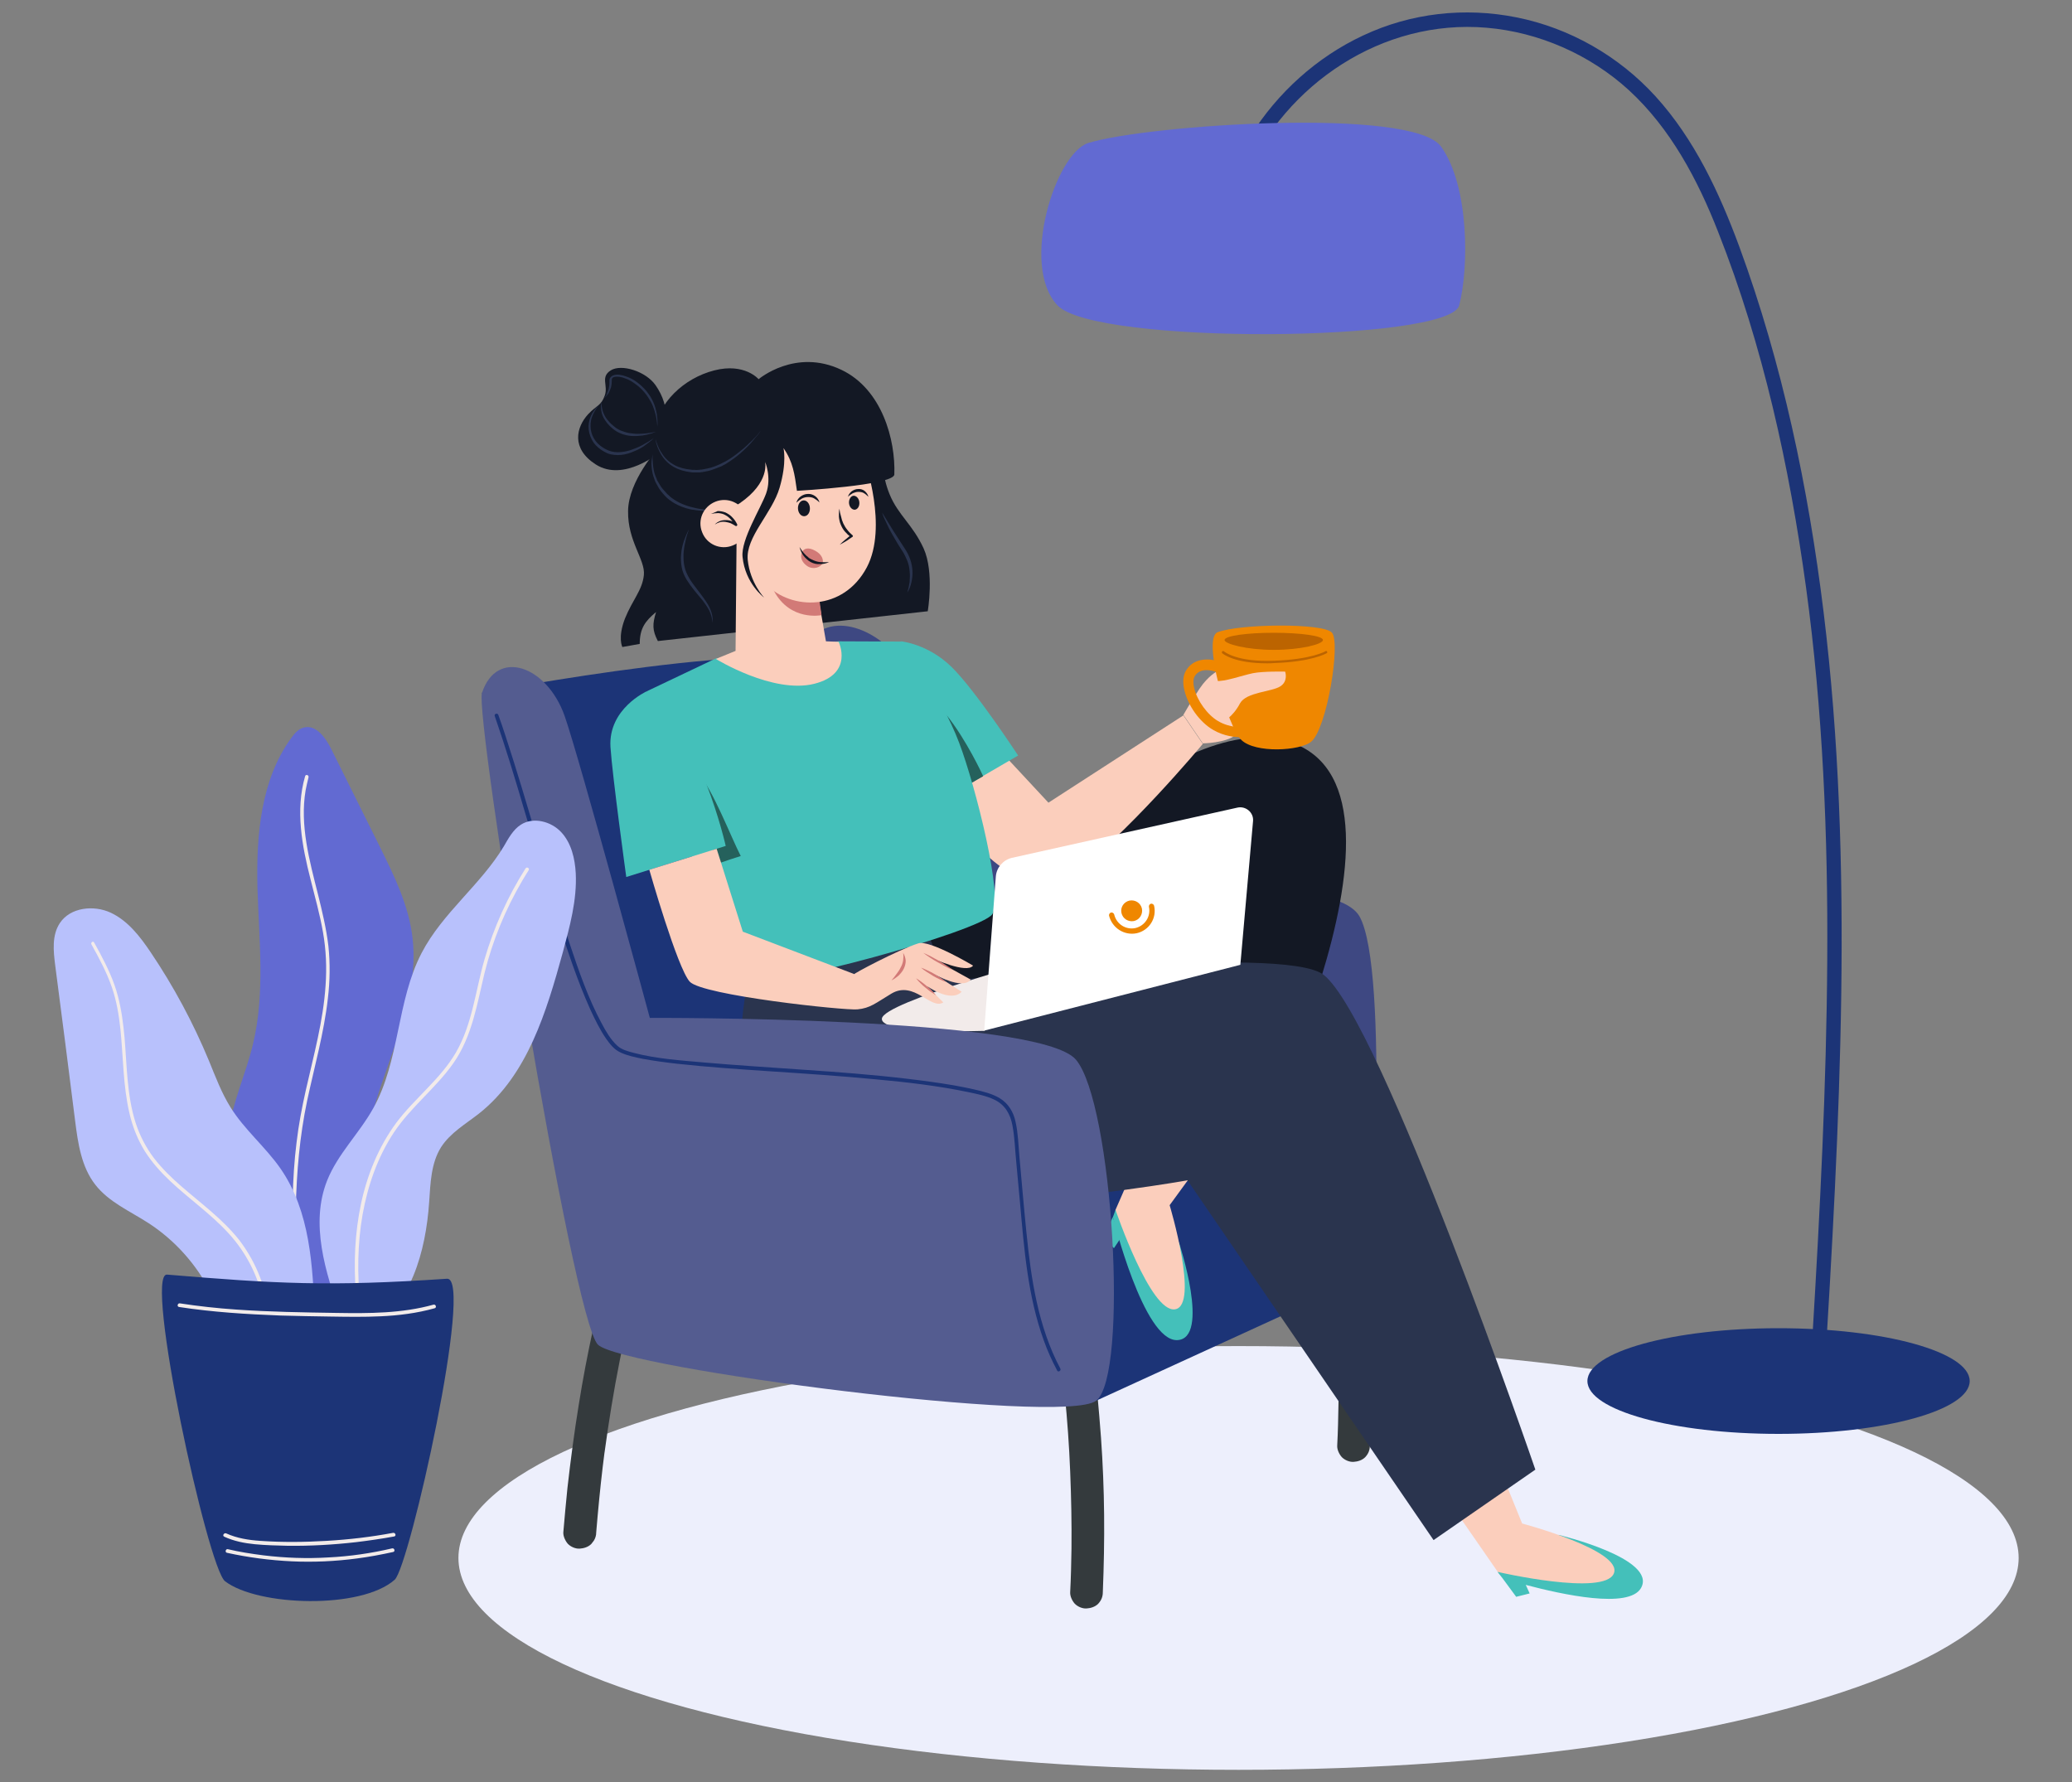 <?xml version="1.0" encoding="utf-8"?>
<!-- Generator: Adobe Illustrator 27.8.1, SVG Export Plug-In . SVG Version: 6.00 Build 0)  -->
<svg version="1.1" id="Layer_1" xmlns="http://www.w3.org/2000/svg" xmlns:xlink="http://www.w3.org/1999/xlink" x="0px" y="0px"
	 viewBox="0 0 800 688.1" style="enable-background:new 0 0 800 688.1;" xml:space="preserve">
<rect x="0" y="0" width="800" height="688.1" fill="#808080" stroke="none"/>
<style type="text/css">
	.st0{fill:#EDEFFC;}
	.st1{fill:#1C3477;}
	.st2{fill:#626AD2;}
	.st3{fill:#343A3D;}
	.st4{fill:#3E4882;}
	.st5{fill:#3F505B;}
	.st6{fill:#304049;}
	.st7{fill:#44C0BA;}
	.st8{fill:#FBCEBC;}
	.st9{fill:#131824;}
	.st10{fill:#2A344E;}
	.st11{fill:#25615C;}
	.st12{fill:#F2EBEA;}
	.st13{fill:#FFFFFF;}
	.st14{fill:#D27A77;}
	.st15{fill:#EF8700;}
	.st16{fill:#545C90;}
	.st17{fill:#BC6400;}
	.st18{fill:#B8C1FC;}
</style>
<g>
	<ellipse id="rug" class="st0" cx="478.2" cy="601.5" rx="301.2" ry="81.8"/>
	<g>
		<g>
			<path class="st1" d="M480.6,68.6c15.9-36.3,53.2-61.3,93.3-57.9c20.3,1.7,40,10.4,55,24.1c16.1,14.8,26.6,34.6,34.5,54.8
				c17.3,43.8,27.5,90.6,33.9,137.1c6.5,47.7,8.5,95.9,8.2,144c-0.3,48.4-2.8,96.7-5.7,145c-0.3,5.8-0.7,11.6-1.1,17.4
				c-0.2,3.6,5.4,3.6,5.6,0c3-49.6,5.9-99.2,6.6-148.8c0.7-49.4-0.8-98.9-6.8-147.9c-5.9-48-15.9-95.9-32.6-141.3
				c-7.7-20.8-17.3-41.4-32.3-57.9c-14.1-15.5-33.1-26.4-53.7-30.5c-20-4-40.7-1.7-59.2,7c-17.8,8.3-33.1,22.1-43.5,38.8
				c-2.7,4.2-5,8.7-7,13.3C474.4,69,479.2,71.9,480.6,68.6L480.6,68.6z"/>
		</g>
	</g>
	<g>
		<path class="st2" d="M420.2,55.2c-12.6,3.9-26.5,47.3-11.9,62.7c14.6,15.4,151.4,14.2,155.1,0c3.7-14.2,4-45.9-7-61.3
			C545.4,41.2,442.8,48.2,420.2,55.2z"/>
	</g>
	<g>
		<ellipse class="st1" cx="686.7" cy="533.2" rx="73.8" ry="20.4"/>
	</g>
	<g>
		<g>
			<path class="st3" d="M514.2,481.8c1,9.9,1.7,19.8,2.1,29.8c0.4,9.9,0.6,19.8,0.5,29.7c-0.1,5.6-0.2,11.2-0.5,16.8
				c-0.1,1.6,0.8,3.4,1.8,4.5c1.1,1.1,2.9,1.9,4.5,1.8c1.6-0.1,3.3-0.6,4.5-1.8c1.2-1.3,1.8-2.7,1.8-4.5c0.4-9.9,0.6-19.9,0.5-29.9
				c-0.1-9.9-0.5-19.8-1.2-29.7c-0.4-5.6-0.9-11.2-1.4-16.7c0-0.9-0.1-1.7-0.5-2.4c-0.3-0.8-0.7-1.5-1.3-2c-1.1-1.1-2.9-1.9-4.5-1.8
				c-1.6,0.1-3.3,0.6-4.5,1.8C515,478.5,514,480.2,514.2,481.8L514.2,481.8z"/>
		</g>
	</g>
	<g>
		<g>
			<path class="st3" d="M229.1,512.6c-2.2,10-4.1,20-5.7,30.1c-1.7,10.5-3.1,21.1-4.3,31.7c-0.6,5.7-1.1,11.5-1.6,17.2
				c-0.1,1.5,0.8,3.4,1.8,4.5c1.1,1.1,2.9,1.9,4.5,1.8c1.6-0.1,3.3-0.6,4.5-1.8c0.3-0.4,0.7-0.9,1-1.3c0.6-1,0.9-2,0.9-3.2
				c0.7-8.4,1.5-16.8,2.5-25.2c0.3-2.4,0.6-4.8,0.9-7.2c-0.1,0.6-0.2,1.1-0.2,1.7c1.6-11.8,3.5-23.6,5.8-35.2c0.7-3.3,1.3-6.6,2-9.9
				c0.4-1.7,0.2-3.4-0.6-4.9c-0.8-1.3-2.3-2.6-3.8-2.9c-1.6-0.4-3.4-0.3-4.9,0.6C230.6,509.7,229.4,511,229.1,512.6L229.1,512.6z"/>
		</g>
	</g>
	<g>
		<g>
			<path class="st3" d="M411.1,538.4c1,9.9,1.7,19.8,2.1,29.8c0.4,9.9,0.6,19.8,0.5,29.7c-0.1,5.6-0.2,11.2-0.5,16.8
				c-0.1,1.6,0.8,3.4,1.8,4.5c1.1,1.1,2.9,1.9,4.5,1.8c1.6-0.1,3.3-0.6,4.5-1.8c1.2-1.3,1.8-2.7,1.8-4.5c0.4-9.9,0.6-19.9,0.5-29.9
				c-0.1-9.9-0.5-19.8-1.2-29.7c-0.4-5.6-0.9-11.2-1.4-16.7c0-0.9-0.1-1.7-0.5-2.4c-0.3-0.8-0.7-1.5-1.3-2c-1.1-1.1-2.9-1.9-4.5-1.8
				c-1.6,0.1-3.3,0.6-4.5,1.8C411.9,535.1,410.9,536.7,411.1,538.4L411.1,538.4z"/>
		</g>
	</g>
	<g>
		<path class="st4" d="M529.1,492.3c0,0,7.5-117.8-4.2-138.5s-129.1-6.2-129.1-6.2s-30.2-72.7-49-93.9
			c-13.6-15.3-32.9-17.6-38.2,1.6c-5.3,19.2,60.7,225,60.7,225L529.1,492.3z"/>
	</g>
	<g>
		<g>
			<path class="st5" d="M421,358.1c11.8-1.5,23.6-2.3,35.5-2.4c5.9-0.1,11.7,0,17.6,0.4c5.2,0.3,10.7,0.9,15.4,3.4
				c4.3,2.3,8,6.4,8.5,11.5c0.1,0.9,1.5,0.9,1.4,0c-0.4-4.7-3.2-8.6-7-11.3c-4.3-3.1-9.6-4.3-14.8-4.8c-5.9-0.6-11.9-0.6-17.9-0.6
				c-6.1,0-12.2,0.2-18.2,0.5c-6.8,0.4-13.7,1-20.5,1.9C420.1,356.9,420.1,358.3,421,358.1L421,358.1z"/>
		</g>
	</g>
	<g>
		<path class="st1" d="M423.2,540.8l105.9-48.5c0,0,17.5-62-28.2-78c-45.7-15.9-152.3-9.9-152.3-9.9s-6.7-132.5-23.3-146.4
			c-16.6-13.9-139.2,9.5-139.2,9.5l60.7,219.6L423.2,540.8z"/>
	</g>
	<g>
		<g>
			<path class="st6" d="M435.8,486.3c3.6-2.4,7.6-4.1,11.8-5.1c0.9-0.2,0.5-1.6-0.4-1.4c-4.3,1-8.4,2.8-12.1,5.3
				C434.3,485.6,435,486.8,435.8,486.3L435.8,486.3z"/>
		</g>
	</g>
	<g>
		<path class="st7" d="M601.8,592.6l-23.6,14.3l1.9,2.4l5.3,7.2l5.2-1.3l-1.5-3.3c14,3.7,39.8,9.4,44.5,1.2
			C640,601.7,601.8,592.6,601.8,592.6z"/>
	</g>
	<g>
		<path class="st8" d="M555.1,573.4l23.2,33.5c0,0,41.1,9.5,44.8,0.6c3.7-8.9-35.4-19.3-35.4-19.3l-12.6-31L555.1,573.4z"/>
	</g>
	<g>
		<path class="st7" d="M430.7,467.1l-1,2.8c0,0,11.8,47.9,24.8,47.5c13-0.5,0.7-37.7,0.7-37.7L430.7,467.1z"/>
	</g>
	<g>
		<polygon class="st7" points="432.9,477.7 430.1,481.9 426.3,478.2 429.6,469.9 		"/>
	</g>
	<g>
		<path class="st8" d="M447,429.8l-16.3,37.3c0,0,13.5,39.9,23,38.4c9.5-1.5-2.1-40.2-2.1-40.2l19.7-27L447,429.8z"/>
	</g>
	<g>
		<path class="st9" d="M379,354.5l3.1-1.3c0,0,72.8-83.1,117.4-66.2c55.3,20.9-20.5,166-20.5,166l-39.2-15.6l1.7-52.5l-101,46.7
			l-8.5-74L379,354.5z"/>
	</g>
	<g>
		<path class="st10" d="M290,374.6c0,0-10.1,29.5,2.4,69.5c12.2,39.1,166.1,11.6,166.1,11.6l95,138.9l39.3-27.2
			c0,0-59.5-173.4-81.7-191c-15.2-12.1-145.5,2.4-145.5,2.4l-8.7-21.9L290,374.6z"/>
	</g>
	<g>
		<path class="st8" d="M388.9,292.8l15.9,17.1l52.1-33.7l7.5,11c0,0-30.1,36.2-51.8,51.6c-15,10.6-36-12.5-36.3-13.6
			c-0.6-2.8-5-20.2-5-20.2L388.9,292.8z"/>
	</g>
	<g>
		<path class="st7" d="M347.8,247.6c0,0,10.4,0.9,19.6,9.9c9.2,9,25.7,34.2,25.7,34.2L365.1,308L347.8,247.6z"/>
	</g>
	<g>
		<path class="st11" d="M365.4,276l8.9,26.7l5.3-3C379.6,299.6,373.1,285.5,365.4,276z"/>
	</g>
	<g>
		<path class="st7" d="M276.4,254.2l47.4-6.6l24,0.1c0,0,15.3,20,22.5,39c6.5,17.1,17.2,60,12.8,66.3c-4.4,6.4-85.6,29.2-96.2,25.6
			c-10.6-3.6-37.2-111.7-37.2-111.7L276.4,254.2z"/>
	</g>
	<g>
		<path class="st12" d="M340.5,393.3c0.4-6.4,63.6-23.5,63.6-23.5l-24,28.2C380,397.9,340.1,399.7,340.5,393.3z"/>
	</g>
	<g>
		<path class="st13" d="M380,397.9l98.9-25.4l4.9-55.5c0.3-3.3-2.8-5.9-6-5.2l-87.1,19.4c-3.4,0.8-5.9,3.7-6.2,7.1L380,397.9z"/>
	</g>
	<g>
		<g>
			<g>
				<path class="st9" d="M358.2,236L254,247.5c-2.2-4.2-2.1-6.6-0.7-11.2c-4.2,3.5-6.3,6.3-6.3,12.3l-6.7,1.2c0,0-1.9-3.5,1-11
					c3-7.4,6.7-10.9,7.3-16.8c0.6-5.9-6.3-13-6.1-24.7c0.1-11.7,11.6-24.2,11.6-24.2l86.9,3.5c0,0-0.8,6.3,2.5,14.3
					c3.3,8,8.8,11.5,13.1,20.8C360.8,221,358.2,236,358.2,236z"/>
			</g>
		</g>
	</g>
	<g>
		<g>
			<g>
				<path class="st9" d="M254.7,174.6c0,0-13.8,11.7-24.7,4.7c-9.5-6.1-7.6-14.3-2.9-19.4c3.3-3.5,5-3.2,6.4-7.2
					c1.4-3.9-1.8-7.1,2.3-9.7c4.1-2.6,13.5,0.3,17.3,5.7C259.2,157.4,257.7,166.3,254.7,174.6z"/>
			</g>
		</g>
	</g>
	<g>
		<g>
			<g>
				<path class="st8" d="M315.7,229.2l3.2,18.4l4.9,0.2c0,0,6,12.3-9.4,16.2c-16,4-38-9.6-38-9.6l7.6-3.1l0.4-44L315.7,229.2z"/>
			</g>
		</g>
	</g>
	<g>
		<g>
			<g>
				<path class="st14" d="M316.2,230.4l1,7.1c0,0-12.1,2.5-18.4-9.4C293.1,217.6,316.2,230.4,316.2,230.4z"/>
			</g>
		</g>
	</g>
	<g>
		<g>
			<g>
				<path class="st8" d="M333.9,178c0,0,9,25.4,0.8,41c-9.1,17.2-29.2,16.5-38.7,6.8c-9.5-9.8-10.7-14.9-11.8-19.2
					c-1.1-4.3-1.4-33.7,11.5-39.5C308.7,161.3,325.1,160.8,333.9,178z"/>
			</g>
		</g>
	</g>
	<g>
		<g>
			<g>
				<path class="st9" d="M345.3,183.2c-0.2,4.2-37.6,6.3-37.6,6.3c-0.9-6.4-1.5-11.2-5.2-16.5c0,0,1.4,5.4-1.5,15.3
					c-2.9,9.9-13.2,19.1-12.3,27.9c0.9,8.8,6.3,14.5,6.3,14.5s-7.3-5.4-8.3-15.7c-0.7-6.6,7.1-18.9,9.1-24.5
					c2.2-6.2-0.4-12.2-0.4-12.2s2,7.9-9.8,16c-11.8,8.2-34.4-16.3-33-27.5c1.3-11.2,11.4-20.8,23.2-23.8c11.7-3,17.1,3.4,17.1,3.4
					s14.2-12.1,32-3.6C340.6,150.3,345.8,169.9,345.3,183.2z"/>
			</g>
		</g>
	</g>
	<g>
		<g>
			<g>
				<g>
					<g>
						<path class="st10" d="M252.5,169.1c-1.4,1-2.9,1.9-4.4,2.7c-0.8,0.4-1.5,0.8-2.3,1.1c-0.8,0.3-1.6,0.6-2.4,0.9
							c-1.6,0.5-3.3,0.8-4.9,0.8c-0.8,0-1.6-0.1-2.4-0.3c-0.8-0.2-1.5-0.5-2.3-0.9c-1.5-0.8-2.8-1.8-3.8-3.1c-1-1.3-1.7-2.9-1.9-4.5
							c-0.2-1.6-0.1-3.4,0.5-4.9c0.6-1.6,1.5-3.1,2.6-4.4c-1.3,1.1-2.4,2.6-3.1,4.2c-0.7,1.6-1,3.4-0.8,5.2c0.2,1.8,0.9,3.5,1.9,5
							c1.1,1.5,2.5,2.6,4.1,3.5c0.4,0.2,0.8,0.4,1.2,0.6c0.4,0.2,0.9,0.3,1.3,0.4c0.9,0.2,1.8,0.3,2.7,0.3c1.8,0,3.6-0.4,5.2-1
							c0.8-0.3,1.6-0.7,2.4-1c0.8-0.4,1.5-0.8,2.3-1.3C249.9,171.3,251.3,170.3,252.5,169.1z"/>
					</g>
				</g>
			</g>
		</g>
	</g>
	<g>
		<g>
			<g>
				<g>
					<g>
						<path class="st10" d="M233.2,153.7c0.7-0.4,1.2-1.1,1.7-1.8c0.4-0.7,0.7-1.5,1-2.3c0.2-0.8,0.3-1.6,0.3-2.4c0-0.2,0-0.4,0-0.6
							c0-0.2,0.1-0.3,0.1-0.4c0.1-0.3,0.4-0.5,0.7-0.6c0.6-0.2,1.4-0.2,2.2-0.1c0.8,0.1,1.5,0.3,2.2,0.6c1.5,0.5,2.8,1.3,4.1,2.3
							c1.3,0.9,2.4,2,3.4,3.2c0.5,0.6,1,1.2,1.4,1.9c0.4,0.7,0.8,1.3,1.2,2c0.7,1.4,1.2,2.9,1.6,4.5c0.4,1.5,0.6,3.1,0.7,4.7
							c0.2-1.6,0-3.2-0.2-4.8c-0.3-1.6-0.7-3.2-1.4-4.7c-0.6-1.5-1.6-2.9-2.6-4.2c-1.1-1.3-2.3-2.4-3.6-3.4c-1.3-1-2.8-1.8-4.4-2.3
							c-0.8-0.3-1.6-0.5-2.4-0.6c-0.8-0.1-1.7-0.1-2.6,0.3c-0.4,0.2-0.8,0.5-1.1,1c-0.1,0.2-0.2,0.5-0.2,0.7c0,0.3,0,0.4,0,0.6
							c0,0.8,0,1.6-0.2,2.3c-0.1,0.8-0.4,1.5-0.7,2.2C234.3,152.5,233.8,153.1,233.2,153.7z"/>
					</g>
				</g>
			</g>
		</g>
	</g>
	<g>
		<g>
			<g>
				<g>
					<g>
						<path class="st10" d="M253.3,166.7c-2.3,0.5-4.7,0.8-7,0.8c-0.6,0-1.2,0-1.7-0.1c-0.6-0.1-1.2-0.1-1.7-0.2
							c-1.1-0.2-2.2-0.6-3.3-1c-0.3-0.1-0.5-0.3-0.8-0.4c-0.2-0.1-0.5-0.3-0.7-0.4c-0.5-0.3-0.9-0.7-1.4-1.1
							c-0.9-0.7-1.7-1.6-2.4-2.5c-0.7-0.9-1.2-2-1.6-3.1c-0.3-1.1-0.5-2.3-0.4-3.5c-0.4,1.1-0.3,2.4-0.1,3.6
							c0.2,1.2,0.7,2.4,1.4,3.4c0.7,1.1,1.5,2,2.4,2.8c0.9,0.8,1.9,1.6,3.1,2.1c2.3,1.1,4.8,1.4,7.2,1.2
							C248.7,168.2,251.1,167.6,253.3,166.7z"/>
					</g>
				</g>
			</g>
		</g>
	</g>
	<g>
		<g>
			<g>
				<g>
					<g>
						<path class="st10" d="M252.1,175.4c-0.3,0.8-0.4,1.6-0.5,2.4c-0.1,0.8-0.1,1.6,0,2.5c0.1,1.6,0.5,3.3,1.1,4.8l0.1,0.3l0.1,0.3
							l0.3,0.6l0.3,0.6l0.3,0.5c0.2,0.4,0.4,0.7,0.6,1.1l0.7,1c0.2,0.3,0.5,0.6,0.8,1c0.3,0.3,0.5,0.6,0.8,0.9
							c0.3,0.3,0.6,0.6,0.9,0.9c0.2,0.1,0.3,0.3,0.5,0.4l0.5,0.4c1.3,1,2.8,1.8,4.3,2.4c0.8,0.3,1.6,0.6,2.3,0.8
							c0.4,0.1,0.8,0.2,1.2,0.3c0.4,0.1,0.8,0.2,1.2,0.2c1.6,0.3,3.2,0.4,4.9,0.5c1.6,0,3.3,0,4.9-0.3c-1.6,0-3.2,0-4.8-0.2
							c-1.6-0.2-3.2-0.4-4.7-0.8c-3.1-0.7-6.1-1.9-8.6-3.8l-0.5-0.4c-0.2-0.1-0.3-0.3-0.4-0.4c-0.3-0.2-0.6-0.5-0.9-0.8
							c-0.3-0.3-0.5-0.6-0.8-0.9c-0.3-0.3-0.5-0.6-0.8-0.9l-0.7-0.9c-0.2-0.3-0.4-0.7-0.6-1l-0.3-0.5l-0.3-0.5l-0.3-0.5l-0.1-0.3
							l-0.1-0.3c-0.7-1.4-1.1-3-1.3-4.6c-0.1-0.8-0.2-1.6-0.2-2.4C251.9,177,251.9,176.2,252.1,175.4z"/>
					</g>
				</g>
			</g>
		</g>
	</g>
	<g>
		<g>
			<g>
				<g>
					<g>
						<path class="st10" d="M293.7,166.3c-0.3,0.4-0.7,0.9-1,1.3c-0.3,0.4-0.7,0.8-1.1,1.2c-0.7,0.8-1.5,1.6-2.3,2.3
							c-1.5,1.5-3.2,2.9-4.9,4.2c-1.7,1.3-3.5,2.5-5.4,3.4c-0.9,0.5-1.9,0.9-2.9,1.3c-1,0.4-2,0.7-3.1,0.9c-0.5,0.1-1,0.2-1.6,0.3
							c-0.3,0.1-0.5,0.1-0.8,0.1c-0.3,0-0.5,0.1-0.8,0.1c-0.5,0-1.1,0.1-1.6,0c-0.3,0-0.5,0-0.8,0l-0.8-0.1
							c-2.1-0.2-4.2-0.7-6.1-1.7c-1.9-1-3.5-2.4-4.7-4.2c-0.6-0.9-1.2-1.8-1.6-2.8c-0.2-0.5-0.4-1-0.6-1.5c-0.2-0.5-0.3-1-0.5-1.6
							c0.1,1.1,0.4,2.1,0.8,3.2c0.4,1,0.9,2,1.5,3c1.2,1.9,2.8,3.5,4.8,4.6c1.9,1.1,4.1,1.7,6.4,2l0.8,0.1c0.3,0,0.6,0,0.8,0
							c0.6,0,1.1,0,1.7,0c0.3,0,0.6,0,0.8-0.1c0.3,0,0.6,0,0.8-0.1c0.5-0.1,1.1-0.2,1.6-0.3c1.1-0.2,2.1-0.6,3.2-1
							c0.5-0.2,1-0.4,1.5-0.6l0.8-0.3l0.7-0.4c0.5-0.2,1-0.5,1.4-0.8c0.5-0.3,0.9-0.6,1.4-0.9c0.9-0.6,1.8-1.3,2.7-2
							c0.8-0.7,1.7-1.4,2.5-2.2c0.8-0.8,1.6-1.5,2.3-2.3c0.7-0.8,1.4-1.6,2.1-2.5C292.5,168.1,293.2,167.2,293.7,166.3z"/>
					</g>
				</g>
			</g>
		</g>
	</g>
	<g>
		<g>
			<g>
				<path class="st8" d="M271.1,205.5c1.8,4.7,7.1,7,11.8,5.1c4.7-1.8,7-7.1,5.1-11.8c-1.8-4.7-7.1-7-11.8-5.1
					C271.5,195.6,269.2,200.8,271.1,205.5z"/>
			</g>
		</g>
	</g>
	<g>
		<g>
			<g>
				<g>
					<g>
						<path class="st9" d="M335.3,191.8c-0.2-0.8-0.7-1.6-1.4-2.2c-0.7-0.6-1.7-0.9-2.6-0.8c-0.9,0-1.8,0.4-2.5,0.9
							c-0.7,0.6-1.2,1.3-1.4,2.1c0.6-0.6,1.2-1,1.9-1.4c0.7-0.3,1.4-0.5,2.1-0.5c0.7,0,1.4,0.1,2,0.4
							C334.1,190.7,334.7,191.2,335.3,191.8z"/>
					</g>
				</g>
			</g>
		</g>
	</g>
	<g>
		<g>
			<g>
				<path class="st9" d="M327.8,194.2c0.1,1.5,1.1,2.6,2.2,2.6c1.1-0.1,1.9-1.3,1.8-2.8c-0.1-1.5-1.1-2.6-2.2-2.6
					C328.6,191.4,327.7,192.7,327.8,194.2z"/>
			</g>
		</g>
	</g>
	<g>
		<g>
			<g>
				<g>
					<g>
						<path class="st9" d="M316.4,194c-0.2-0.9-0.8-1.8-1.6-2.4c-0.8-0.6-1.9-1-2.9-0.9c-1,0-2,0.4-2.8,1c-0.8,0.6-1.4,1.4-1.6,2.4
							c0.7-0.7,1.4-1.2,2.1-1.6c0.7-0.4,1.6-0.6,2.4-0.6c0.8,0,1.6,0.1,2.3,0.5C315,192.8,315.7,193.3,316.4,194z"/>
					</g>
				</g>
			</g>
		</g>
	</g>
	<g>
		<g>
			<g>
				<path class="st9" d="M308.1,196.4c0.1,1.7,1.2,3,2.5,2.9c1.3-0.1,2.2-1.5,2.1-3.2c-0.1-1.7-1.2-3-2.5-2.9S308,194.8,308.1,196.4
					z"/>
			</g>
		</g>
	</g>
	<g>
		<g>
			<g>
				<g>
					<g>
						<path class="st9" d="M324.1,196.4c-0.2,1-0.2,2-0.2,3.1c0.1,1,0.3,2.1,0.7,3c0.4,1,0.9,1.9,1.6,2.7c0.7,0.8,1.4,1.5,2.3,2.1
							l0-0.7c-0.4,0.3-0.7,0.6-1.1,0.9c-0.4,0.3-0.7,0.6-1.1,0.9c-0.7,0.6-1.4,1.2-2.1,1.9c0.8-0.4,1.7-0.9,2.5-1.4
							c0.4-0.2,0.8-0.5,1.2-0.8c0.4-0.3,0.8-0.5,1.2-0.8c0.2-0.1,0.3-0.4,0.1-0.6c0,0,0-0.1-0.1-0.1l0,0c-0.7-0.6-1.4-1.3-2-2.1
							c-0.6-0.7-1.1-1.6-1.5-2.4c-0.4-0.9-0.7-1.8-0.9-2.8C324.4,198.4,324.2,197.4,324.1,196.4z"/>
					</g>
				</g>
			</g>
		</g>
	</g>
	<g>
		<g>
			<g>
				<path class="st14" d="M314.7,212.6c2.8,1.5,3.3,3.7,2.9,4.8c-0.7,1.7-3.7,2.7-6,1.1c-2.1-1.5-2.7-3.4-2-5.1
					C310.2,211.6,312.2,211.2,314.7,212.6z"/>
			</g>
		</g>
	</g>
	<g>
		<g>
			<g>
				<g>
					<g>
						<path class="st9" d="M320.1,217c-1.2,0.1-2.4,0.1-3.5,0c-1.1-0.1-2.2-0.5-3.2-1c-0.5-0.2-1-0.5-1.4-0.9
							c-0.2-0.2-0.4-0.4-0.6-0.5l-0.3-0.3c-0.1-0.1-0.2-0.2-0.3-0.3c-0.8-0.8-1.5-1.8-2.1-2.8c0.3,1.2,0.8,2.3,1.5,3.3
							c0.4,0.5,0.8,1,1.3,1.4c0.2,0.2,0.5,0.4,0.7,0.6c0.3,0.2,0.5,0.3,0.8,0.5c1.1,0.6,2.4,0.9,3.6,0.8
							C317.8,217.8,319.1,217.5,320.1,217z"/>
					</g>
				</g>
			</g>
		</g>
	</g>
	<g>
		<g>
			<g>
				<path class="st9" d="M326.3,182.6c0,1.3,2.4,2.3,5.4,2.4c3,0.1,5.5-0.9,5.5-2.1c0-1.3-2.4-2.3-5.4-2.4
					C328.8,180.3,326.3,181.3,326.3,182.6z"/>
			</g>
		</g>
	</g>
	<g>
		<g>
			<g>
				<g>
					<g>
						<path class="st9" d="M274.5,198.4c1-0.2,2-0.3,2.9-0.3c1,0.1,1.9,0.3,2.7,0.8c0.8,0.4,1.6,1.1,2.2,1.8
							c0.3,0.4,0.6,0.7,0.9,1.1c0.3,0.4,0.5,0.8,0.7,1.2l0.7-0.7c-0.6-0.4-1.3-0.8-2.1-1.1c-0.7-0.3-1.5-0.4-2.3-0.4
							c-0.8,0-1.6,0.1-2.3,0.4c-0.7,0.3-1.4,0.7-1.9,1.3c0.6-0.4,1.3-0.7,2-0.9c0.7-0.2,1.4-0.2,2.1-0.1c0.7,0.1,1.4,0.3,2,0.5
							c0.6,0.3,1.2,0.6,1.8,1c0.2,0.2,0.6,0.1,0.7-0.1c0.1-0.2,0.1-0.4,0-0.5c-0.2-0.5-0.5-0.9-0.8-1.4c-0.3-0.4-0.6-0.8-1-1.2
							c-0.7-0.8-1.6-1.4-2.6-1.9c-1-0.4-2.1-0.6-3.1-0.6C276.4,197.7,275.4,198,274.5,198.4z"/>
					</g>
				</g>
			</g>
		</g>
	</g>
	<g>
		<g>
			<g>
				<g>
					<g>
						<path class="st10" d="M266,204.4c-0.8,1.4-1.4,3-2,4.6c-0.5,1.6-0.9,3.2-1,4.9c-0.2,1.7-0.1,3.4,0.2,5.1
							c0.3,1.7,1,3.3,1.9,4.8c1.8,2.9,4,5.4,6.1,7.9c1,1.3,1.9,2.6,2.7,4.1c0.7,1.5,1.1,3.1,1.2,4.7c0.2-1.7-0.1-3.4-0.7-4.9
							c-0.6-1.6-1.5-3-2.5-4.4c-1-1.4-2-2.7-3-4c-1-1.3-2-2.6-2.8-4c-0.8-1.4-1.5-2.9-1.8-4.4c-0.4-1.6-0.4-3.2-0.4-4.8
							c0.1-1.6,0.3-3.2,0.7-4.8C264.9,207.6,265.4,206,266,204.4z"/>
					</g>
				</g>
			</g>
		</g>
	</g>
	<g>
		<g>
			<g>
				<g>
					<g>
						<path class="st10" d="M340.6,197.9c0.4,1.4,1,2.7,1.6,3.9c0.3,0.6,0.6,1.3,0.9,1.9c0.3,0.6,0.7,1.3,1,1.9
							c1.4,2.5,2.8,4.9,4.4,7.3c0.7,1.1,1.3,2.4,1.8,3.6c0.5,1.3,0.8,2.6,0.9,4c0.1,0.7,0.1,1.4,0.1,2.1c0,0.7-0.1,1.4-0.1,2.1
							c-0.2,1.4-0.5,2.8-0.9,4.1c0.8-1.2,1.3-2.6,1.6-4c0.3-1.4,0.5-2.9,0.4-4.3c-0.1-2.9-1.1-5.8-2.7-8.3l-4.6-7.1L340.6,197.9z"/>
					</g>
				</g>
			</g>
		</g>
	</g>
	<g>
		<path class="st11" d="M276.3,333.9c1.9-1,9.7-3.4,9.7-3.4c-4-7.8-10.5-25.1-16.6-32.3L276.3,333.9z"/>
	</g>
	<g>
		<path class="st7" d="M249.7,266.9c0,0-14.9,6.7-14,21.5c0.7,11,6.1,50.2,6.1,50.2l38.4-12C280.2,326.6,270.3,282.3,249.7,266.9z"
			/>
	</g>
	<g>
		<path class="st15" d="M433,352.5c0.5,2.2,2.6,3.5,4.8,3.1c2.2-0.5,3.5-2.6,3.1-4.8c-0.5-2.2-2.6-3.5-4.8-3.1
			C433.9,348.2,432.5,350.3,433,352.5z"/>
	</g>
	<g>
		<path class="st8" d="M250.7,335.8c0,0,10.8,37.9,15.6,43.2c4.8,5.3,59.9,11.2,64.8,10.7s6.8-2.3,13.1-6.1c8.8-5.2,15.3,6.5,20,3.4
			l-6.3-6.3c0,0,9.1,6.6,13.4,2.2l-10.6-6.8c0,0,10.8,6.3,14.1,2.1l-15-8.3c0,0,13.5,6.2,15.9,2.9c0,0-16.7-10-21.1-8.6
			c-7.6,2.4-25.7,12-24.7,11.9l-43.1-16.4l-10.1-32L250.7,335.8z"/>
	</g>
	<g>
		<g>
			<g>
				<path class="st14" d="M348.7,367.9c0.2,1,0.1,2,0,3c-0.2,1-0.5,1.9-1,2.7c-0.4,0.9-1,1.7-1.6,2.5c-0.3,0.4-0.6,0.8-0.9,1.2
					c-0.3,0.4-0.7,0.8-1,1.2c0.5-0.2,0.9-0.5,1.4-0.8c0.4-0.3,0.8-0.6,1.3-1c0.8-0.8,1.5-1.6,2-2.6c0.5-1,0.8-2.1,0.8-3.2
					C349.6,369.9,349.3,368.8,348.7,367.9z"/>
			</g>
		</g>
	</g>
	<g>
		<g>
			<g>
				<path class="st14" d="M367.9,374.5c-0.9-0.7-1.8-1.3-2.7-1.9c-0.9-0.6-1.9-1.2-2.8-1.7c-1-0.5-1.9-1.1-2.9-1.6c-1-0.5-2-1-3-1.4
					c0.9,0.7,1.8,1.3,2.7,1.9c0.9,0.6,1.9,1.2,2.8,1.7c1,0.5,1.9,1.1,2.9,1.6C365.8,373.6,366.8,374.1,367.9,374.5z"/>
			</g>
		</g>
	</g>
	<g>
		<g>
			<g>
				<path class="st14" d="M365.4,379.2c-0.7-0.6-1.5-1.2-2.3-1.7c-0.8-0.5-1.6-1-2.4-1.5c-0.8-0.5-1.7-0.9-2.5-1.3
					c-0.9-0.4-1.7-0.8-2.6-1.1c0.7,0.6,1.5,1.2,2.3,1.7c0.8,0.5,1.6,1,2.4,1.5c0.8,0.5,1.7,0.9,2.5,1.3
					C363.6,378.5,364.5,378.9,365.4,379.2z"/>
			</g>
		</g>
	</g>
	<g>
		<g>
			<g>
				<path class="st14" d="M361.4,384.3c-0.5-0.7-1.1-1.3-1.7-1.9c-0.6-0.6-1.2-1.2-1.9-1.7c-0.6-0.5-1.3-1.1-2-1.6
					c-0.7-0.5-1.4-1-2.1-1.4c0.5,0.7,1.1,1.3,1.7,1.9c0.6,0.6,1.2,1.2,1.9,1.7c0.6,0.5,1.3,1.1,2,1.6
					C360,383.3,360.7,383.8,361.4,384.3z"/>
			</g>
		</g>
	</g>
	<g>
		<g>
			<path class="st15" d="M438.9,360.3c4.8-1.1,7.8-5.8,6.7-10.6c-0.1-0.5-0.7-0.9-1.2-0.8c-0.5,0.1-0.9,0.7-0.8,1.2
				c0.8,3.7-1.5,7.3-5.2,8.2c-3.7,0.8-7.3-1.5-8.2-5.2c-0.1-0.5-0.7-0.9-1.2-0.8c-0.5,0.1-0.9,0.7-0.8,1.2
				C429.4,358.3,434.1,361.3,438.9,360.3z"/>
		</g>
	</g>
	<g>
		<path class="st16" d="M423.2,540.8c12.7-9.6,6.5-114.9-7.8-131.7C401.1,392.3,250.9,393,250.9,393s-26.9-99.4-32.9-116.6
			c-6.9-19.5-26.2-26.2-31.9-8.9c-2.9,8.8,34.9,242.5,44.8,251.7C240.8,528.4,410.5,550.5,423.2,540.8z"/>
	</g>
	<g>
		<g>
			<path class="st1" d="M409.4,528.4c-8.6-16.2-11.3-34.6-13.1-52.6c-1-9.7-1.8-19.5-2.7-29.2c-0.4-4.5-0.5-9.1-1.5-13.5
				c-0.8-3.8-2.8-7.1-6.1-9.1c-3-1.8-6.5-2.6-9.9-3.4c-2.6-0.6-5.3-1.1-8-1.6c-5.9-1-11.8-1.8-17.8-2.5c-13.4-1.6-26.8-2.6-40.2-3.5
				c-12.8-0.9-25.6-1.7-38.3-2.8c-9-0.8-18.3-1.4-27.1-3.7c-2.2-0.6-4.7-1.2-6.4-2.8c-2.5-2.3-4.3-5.4-5.9-8.4
				c-5.3-9.8-9-20.6-12.5-31.1c-4.5-13.4-8.5-27-12.6-40.5c-3.9-13.2-7.8-26.4-12.1-39.5c-0.9-2.7-1.8-5.5-2.8-8.2
				c-0.3-0.8-1.6-0.5-1.4,0.4c4.3,12.4,8.1,25,11.8,37.6c4.1,13.8,8.2,27.7,12.6,41.4c3.7,11.6,7.5,23.2,12.5,34.3
				c1.8,3.9,3.7,7.8,6.1,11.3c1.5,2.1,3.1,4.2,5.5,5.3c2.7,1.3,5.8,1.9,8.7,2.5c4.4,0.8,8.8,1.4,13.3,1.9
				c11.9,1.3,23.8,2.1,35.7,2.9c13.6,0.9,27.2,1.8,40.8,3.1c12.1,1.1,24.2,2.5,36.1,5c3.3,0.7,6.8,1.4,9.9,2.9
				c4.1,2,6.1,5.6,6.9,9.9c0.9,4.7,1,9.6,1.5,14.4c0.5,5.1,0.9,10.2,1.4,15.2c1.6,17.9,3,36.3,9.2,53.4c1.4,4,3.2,7.9,5.2,11.7
				C408.6,529.9,409.8,529.2,409.4,528.4L409.4,528.4z"/>
		</g>
	</g>
	<g>
		<path class="st8" d="M469.9,259.2c0,0-3.4,1.7-6.7,6.6c-3.3,4.9-6.3,10.2-6.3,10.2l7.5,11c0,0,8.9-0.1,12.6-3.2
			C480.8,280.8,469.9,259.2,469.9,259.2z"/>
	</g>
	<g>
		<path class="st15" d="M470.1,244.1c-6,2.3,3.8,36.4,9.2,41.6s22.6,4.2,26.9,0.7c6.1-4.9,11.6-38.6,8-42.2
			C510.8,240.5,478.7,240.8,470.1,244.1z"/>
	</g>
	<g>
		<path class="st17" d="M510.8,247.1c0,1.6-8.5,3.8-19,3.8c-10.5,0-19-2.3-19-3.8c0-1.6,8.5-2.8,19-2.8
			C502.3,244.3,510.8,245.5,510.8,247.1z"/>
	</g>
	<g>
		<g>
			<path class="st15" d="M478.9,284.6c-2,0-6.2-0.3-10.5-2.8c-5.2-3-9.7-9.3-11.1-15.3c-0.8-3.2-0.5-6,0.8-7.9
				c3.5-5.4,10.5-4.2,13.7-2.8c1,0.4,1.5,1.6,1,2.7c-0.4,1-1.6,1.5-2.7,1.1c-0.3-0.1-6.2-2.6-8.7,1.3c-0.7,1-0.8,2.7-0.3,4.8
				c1.1,4.8,5.1,10.3,9.2,12.7c4.6,2.7,9.2,2.3,9.3,2.3c1.1-0.1,2.1,0.7,2.2,1.8c0.1,1.1-0.7,2.1-1.8,2.2
				C480.1,284.5,479.7,284.6,478.9,284.6z"/>
		</g>
	</g>
	<g>
		<path class="st8" d="M472,278.7c0,0,3.8-1.5,6.8-7.2c2.4-4.3,12.3-4.4,15.5-6.5c3.2-2,1.9-5.7,1.9-5.7s-8.4-0.2-12.4,0.6
			s-11.1,3.4-14.4,3C466.1,262.4,472,278.7,472,278.7z"/>
	</g>
	<g>
		<path class="st17" d="M489.2,256.1c-12.7,0-17.1-3.7-17.3-3.9c-0.2-0.2-0.2-0.5,0-0.7c0.2-0.2,0.5-0.2,0.7,0
			c0.1,0.1,5,4.2,19.3,3.6c14.4-0.5,19.8-3.6,19.9-3.7c0.2-0.1,0.5-0.1,0.6,0.2c0.1,0.2,0.1,0.5-0.2,0.6c-0.2,0.1-5.6,3.3-20.3,3.8
			C491,256.1,490.1,256.1,489.2,256.1z"/>
	</g>
	<g>
		<path class="st2" d="M115.2,511.1c-14.9-22.3-30.4-47.4-26.9-74.2c1.5-11.7,6.7-22.4,9.4-33.9c4.7-19.5,2.3-40.1,1.7-60.3
			c-0.5-20.2,1.3-41.6,13-57.7c1.3-1.8,2.8-3.6,4.9-4.1c4.7-1.3,8.5,4,10.7,8.5c6.2,12.5,12.4,25,18.6,37.4
			c5.6,11.3,11.3,22.9,12.7,35.5c2.9,25.5-11.8,49.1-17.1,74.2c-5.3,24.9-1.7,53.1-15.8,74L115.2,511.1z"/>
	</g>
	<g>
		<path class="st12" d="M117.8,299.7c-3.8,13.1-1.2,26.9,2.1,39.8c1.7,6.8,3.6,13.5,4.8,20.4c1.2,6.8,1.5,13.7,1,20.6
			c-0.9,13.7-4.6,27-7.6,40.3c-1.5,6.7-2.8,13.4-3.6,20.3c-0.9,7.1-1.3,14.2-1.5,21.3c-0.2,7.2-0.2,14.4-0.2,21.6
			c0,6.5-0.2,13.2,1.5,19.5c0.4,1.5,0.9,2.9,1.5,4.3c0.4,0.8,1.6,0.1,1.2-0.7c-2.7-6.1-2.8-12.8-2.9-19.3c0-7-0.1-14.1,0.1-21.1
			c0.3-14.1,1.5-28,4.4-41.8c2.8-13.1,6.5-26.1,8-39.5c0.8-6.7,0.9-13.4,0.2-20.1c-0.8-6.8-2.4-13.4-4-19.9
			c-3.3-13.1-7.1-26.8-4.8-40.3c0.3-1.6,0.7-3.3,1.1-4.9C119.4,299.2,118,298.8,117.8,299.7L117.8,299.7z"/>
	</g>
	<g>
		<path class="st18" d="M131.6,508c-6-16.9-11.9-35.6-5.3-52.2c4.1-10.3,12.4-18.2,17.8-27.9c10.3-18.4,9-41.4,18.7-60
			c8-15.4,22.8-26.3,31.7-41.1c1.8-3.1,3.6-6.5,6.6-8.4c4.8-3.1,11.7-1.3,15.6,2.9c3.9,4.2,5.3,10.2,5.6,15.9
			c0.5,10.3-2.3,20.5-5,30.5c-6.3,22.9-13.6,47.3-32.2,62.1c-5.2,4.1-11.2,7.5-14.8,13.1c-3.9,6.2-4.1,13.9-4.6,21.2
			c-1.3,19.1-7.1,40.1-23.6,49.9L131.6,508z"/>
	</g>
	<g>
		<path class="st18" d="M108.4,451.3c-5.8-8.4-14-15.1-19.4-23.8c-3.5-5.6-5.8-11.8-8.3-17.9c-6.1-14.7-13.6-28.7-22.5-41.9
			c-4.1-6.1-8.8-12.2-15.4-15.3c-6.6-3.1-15.7-2.1-19.7,4c-3.1,4.7-2.5,10.7-1.8,16.2c2.6,20,5.2,40,7.7,60.1
			c1.1,8.7,2.4,17.8,7.8,24.7c5.2,6.7,13.4,10.2,20.5,14.8c10.2,6.6,18.6,16,24.1,26.9c3.4,6.8,5.9,14.5,11.9,19.2
			c5.9,4.7,26.1-2.5,28.2-9.8C120.8,488.7,119.7,467.7,108.4,451.3z"/>
	</g>
	<g>
		<path class="st12" d="M139.1,503.5c-1.2-11.5-1.1-23.2,0.9-34.6c2-11.2,5.8-22.2,12.1-31.7c6.6-9.9,16.2-17.1,23-26.8
			c7.2-10.3,9.1-22.8,12-34.8c3.1-12.5,8-24.4,14.5-35.5c0.8-1.4,1.7-2.8,2.5-4.1c0.5-0.8-0.7-1.5-1.2-0.7
			c-6.9,10.9-12.2,22.7-15.8,35c-3.5,12-4.7,25.1-11.1,36.1c-6,10.3-15.9,17.6-23,27.1c-6.8,9.2-11.2,20-13.6,31.2
			c-2.4,11.3-2.9,23-2,34.5c0.1,1.4,0.2,2.9,0.4,4.3C137.8,504.4,139.2,504.4,139.1,503.5L139.1,503.5z"/>
	</g>
	<g>
		<path class="st12" d="M35.3,364.6c3,5.4,5.9,10.8,7.9,16.6c1.8,5.2,2.7,10.7,3.3,16.2c1.1,10.8,1,21.9,3.5,32.5
			c1.2,5.2,3.2,10.2,6,14.7c2.7,4.2,6,7.9,9.6,11.3c7.3,6.9,15.7,12.7,22.5,20.1c7.5,8.1,12.5,18.4,14.1,29.4
			c0.2,1.4,0.4,2.8,0.5,4.2c0.1,0.9,1.5,0.9,1.4,0c-0.8-11.1-4.9-21.9-11.7-30.8C86,470.7,77.7,464.7,70,458
			c-3.8-3.3-7.4-6.8-10.5-10.8c-3.2-4.2-5.6-8.9-7.2-13.9c-3.3-10.5-3.3-21.7-4.2-32.6c-0.5-5.5-1.2-10.9-2.6-16.2
			c-1.5-5.8-4.1-11.2-6.9-16.5c-0.7-1.3-1.5-2.7-2.2-4C36.1,363.1,34.9,363.8,35.3,364.6L35.3,364.6z"/>
	</g>
	<g>
		<path class="st1" d="M64.5,492.1c-9.1-0.8,15.7,113.3,22.4,118.4c12.7,9.7,52.6,10.9,65.5-0.6c5.7-5.1,30.7-116.9,20.2-116.2
			C126.7,496.8,106.4,495.6,64.5,492.1z"/>
	</g>
	<g>
		<g>
			<path class="st12" d="M69.1,504.6c13,2,26.1,2.8,39.1,3.3c6.5,0.2,13.1,0.3,19.6,0.4c6.4,0.1,12.8,0.2,19.1-0.1
				c7-0.3,14.1-1.2,20.9-3.1c0.9-0.2,0.5-1.6-0.4-1.4c-12.2,3.4-24.9,3.4-37.4,3.2c-13-0.2-25.9-0.4-38.8-1.3
				c-7.3-0.5-14.6-1.3-21.8-2.4C68.6,503.1,68.2,504.4,69.1,504.6L69.1,504.6z"/>
		</g>
	</g>
	<g>
		<g>
			<path class="st12" d="M87.6,599.5c8.2,1.8,16.6,2.9,25,3.3c8.4,0.4,16.9,0,25.2-1.1c4.7-0.6,9.4-1.5,14-2.5
				c0.9-0.2,0.5-1.6-0.4-1.4c-8.1,1.9-16.4,3.1-24.7,3.5c-8.3,0.5-16.6,0.2-24.9-0.8c-4.7-0.6-9.3-1.3-13.9-2.4
				C87.1,598,86.8,599.3,87.6,599.5L87.6,599.5z"/>
		</g>
	</g>
	<g>
		<g>
			<path class="st12" d="M86.6,593.3c3.7,1.7,7.7,2.5,11.8,2.9c4.2,0.4,8.5,0.5,12.7,0.6c8.8,0.1,17.6-0.4,26.4-1.4
				c4.9-0.6,9.8-1.3,14.7-2.2c0.9-0.2,0.5-1.5-0.4-1.4c-8.5,1.6-17.1,2.6-25.7,3.1c-8.5,0.5-17.1,0.6-25.6,0c-4.5-0.3-9-1-13.2-2.9
				C86.5,591.7,85.7,592.9,86.6,593.3L86.6,593.3z"/>
		</g>
	</g>
</g>
</svg>
